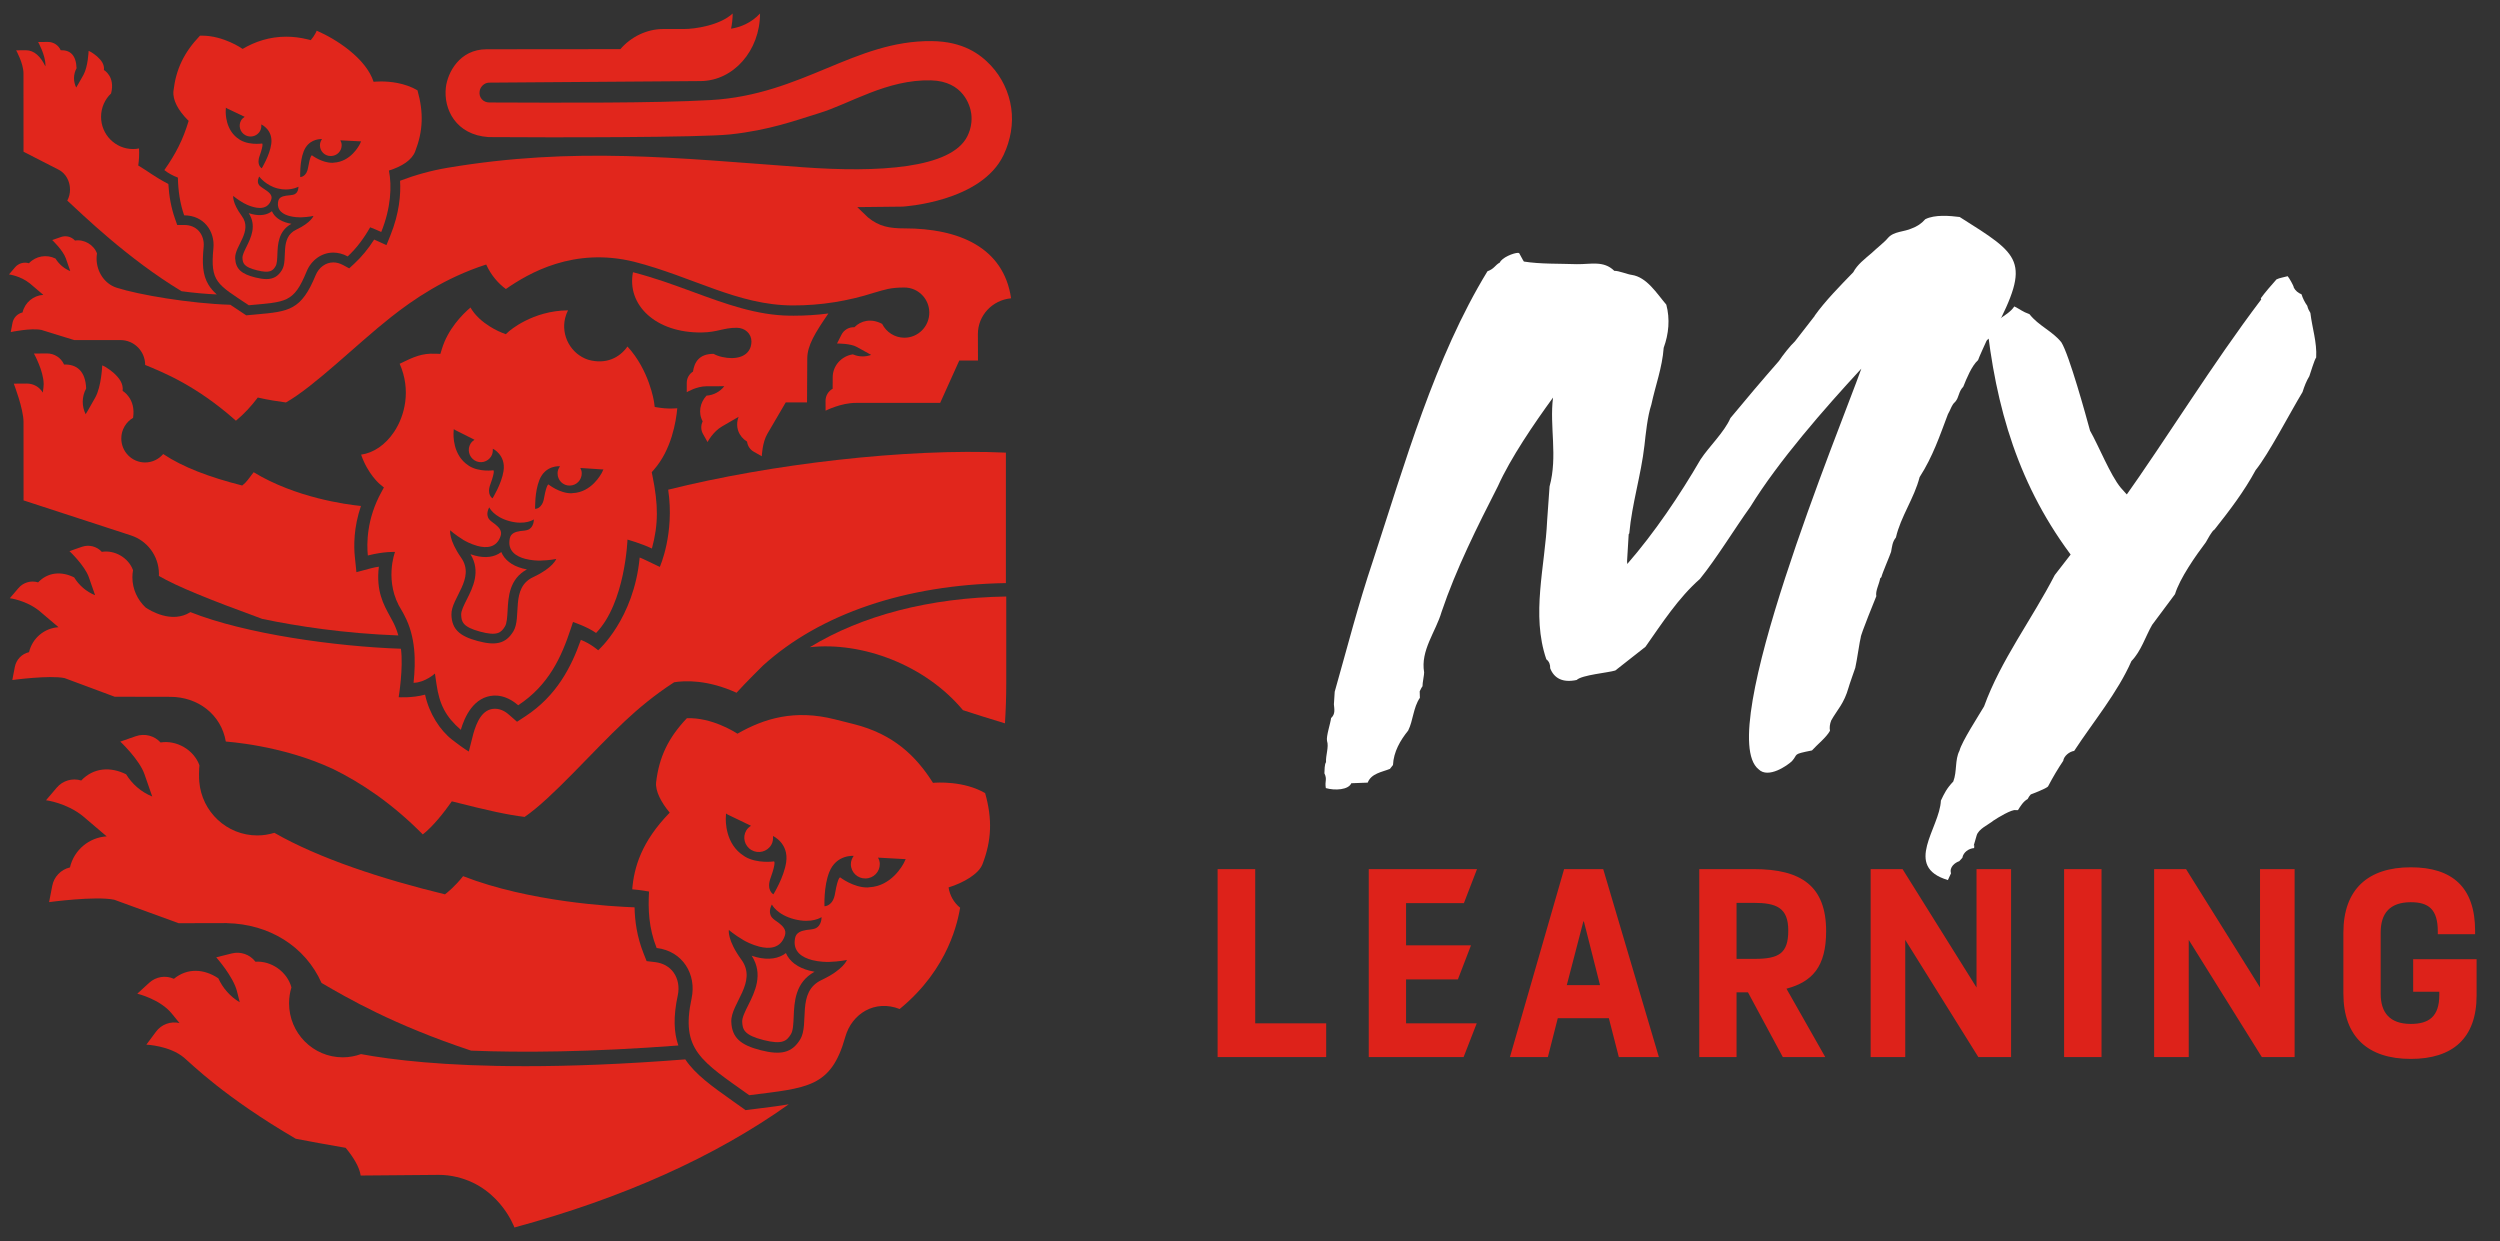 <svg width="139" height="69" viewBox="0 0 139 69" fill="none" xmlns="http://www.w3.org/2000/svg">
<rect x="0" y="0" width="139" height="69" fill="#333333" stroke="none"/>
<g clip-path="url(#clip0_3359_25770)">
<path fill-rule="evenodd" clip-rule="evenodd" d="M44.132 17.553C44.054 17.553 43.977 17.553 43.9 17.552C42.058 17.526 40.342 16.896 38.526 16.229C37.464 15.838 36.368 15.437 35.193 15.136C34.84 16.953 36.456 18.517 39.009 18.485C39.892 18.475 40.208 18.224 40.96 18.224C41.431 18.224 41.78 18.562 41.78 18.98C41.78 19.514 41.417 19.91 40.665 19.91C40.353 19.91 39.927 19.823 39.677 19.673C38.871 19.673 38.609 20.137 38.53 20.66C38.317 20.793 38.184 21.029 38.184 21.287L38.184 21.807C38.184 21.807 38.723 21.476 39.29 21.476C39.31 21.476 40.271 21.474 40.271 21.474C40.036 21.774 39.682 21.971 39.28 21.998C38.923 22.386 38.807 22.946 39.069 23.429C38.96 23.647 38.963 23.908 39.085 24.125L39.34 24.578C39.34 24.578 39.643 23.991 40.164 23.698C40.434 23.545 41.067 23.175 41.067 23.175C40.856 23.728 41.076 24.274 41.537 24.554C41.565 24.786 41.698 24.996 41.905 25.113L42.356 25.368C42.356 25.368 42.378 24.608 42.667 24.118C42.956 23.629 43.687 22.373 43.687 22.373H44.871L44.884 19.941C44.884 19.204 45.323 18.504 46.058 17.43C45.426 17.511 44.789 17.553 44.132 17.553Z" fill="#E1261C"/>
<path fill-rule="evenodd" clip-rule="evenodd" d="M50.294 12.698C49.473 12.698 48.881 12.603 48.255 12.084L47.664 11.516L50.184 11.488C50.184 11.488 54.564 11.245 55.804 8.608C56.186 7.796 56.352 6.883 56.224 6.005C56.099 5.121 55.694 4.281 55.089 3.639C54.487 2.995 53.538 2.306 51.815 2.285C47.518 2.235 44.604 5.282 39.496 5.565C36.311 5.74 31.299 5.713 27.207 5.698C26.87 5.697 26.622 5.429 26.665 5.098C26.684 4.845 26.911 4.608 27.177 4.595L38.932 4.508C40.775 4.508 42.258 2.816 42.258 0.75C41.757 1.291 41.152 1.514 40.648 1.595C40.703 1.323 40.736 1.041 40.736 0.75C40.033 1.409 38.638 1.613 38.044 1.613H36.884C35.955 1.613 35.08 2.05 34.493 2.732C34.493 2.732 27.223 2.739 27.056 2.739C25.534 2.739 24.882 4.062 24.79 4.861C24.65 6.069 25.345 7.5 27.16 7.622C30.667 7.649 38.958 7.649 40.597 7.473C42.801 7.237 44.268 6.681 45.548 6.29C47.26 5.768 49.316 4.407 51.765 4.468C53.568 4.513 53.944 5.885 54.001 6.311C54.06 6.741 53.979 7.181 53.79 7.565C52.9 9.379 48.824 9.603 44.631 9.298C37.569 8.784 31.95 8.146 24.9 9.326C23.956 9.484 23.071 9.735 22.244 10.05C22.288 10.786 22.211 11.845 21.701 13.101L21.487 13.628L20.972 13.395C20.919 13.37 20.862 13.345 20.804 13.32C20.473 13.836 20.104 14.284 19.701 14.657L19.416 14.921L19.075 14.737C18.892 14.639 18.709 14.59 18.529 14.59C18.112 14.59 17.727 14.869 17.55 15.302C16.748 17.257 16.067 17.319 14.244 17.482C14.129 17.492 13.691 17.533 13.691 17.533C13.691 17.533 12.93 17.027 12.807 16.945C10.577 16.878 7.705 16.391 6.479 15.995C5.817 15.781 5.369 15.112 5.369 14.369C5.369 14.275 5.378 14.182 5.393 14.092C5.213 13.6 4.668 13.293 4.17 13.375C3.973 13.159 3.667 13.081 3.392 13.177L2.903 13.347C2.903 13.347 3.502 13.91 3.663 14.372L3.907 15.074C3.564 14.935 3.279 14.688 3.086 14.376C2.599 14.132 1.997 14.227 1.608 14.637C1.329 14.551 1.026 14.64 0.836 14.863L0.5 15.258C0.5 15.258 1.143 15.338 1.662 15.76C1.672 15.767 2.409 16.394 2.409 16.394C1.861 16.428 1.383 16.815 1.253 17.372C0.969 17.437 0.751 17.664 0.695 17.952L0.597 18.463C0.597 18.463 1.725 18.222 2.309 18.346L4.123 18.907C4.123 18.907 6.018 18.908 6.698 18.908C7.456 18.908 8.071 19.527 8.071 20.291C9.062 20.699 10.925 21.438 13.117 23.392C13.597 22.996 13.97 22.58 14.333 22.103C14.897 22.235 15.515 22.326 15.898 22.377C17.497 21.47 19.795 19.169 21.73 17.639C22.978 16.653 24.74 15.443 27.033 14.707C27.301 15.309 27.727 15.781 28.127 16.069C29.401 15.183 31.9 13.727 35.257 14.553C38.534 15.394 41.021 16.974 44.075 16.982C45.651 16.987 47.167 16.734 48.587 16.279C49.205 16.104 49.48 15.986 50.284 15.986C51.049 15.986 51.669 16.611 51.669 17.382C51.669 18.152 51.049 18.777 50.284 18.777C49.743 18.777 49.275 18.464 49.047 18.008C48.432 17.68 47.85 17.834 47.506 18.194C47.203 18.177 46.919 18.343 46.782 18.616L46.539 19.1C46.539 19.1 47.287 19.09 47.638 19.29L48.436 19.732C48.289 19.786 48.131 19.817 47.965 19.817C47.771 19.817 47.587 19.774 47.419 19.702C46.785 19.797 46.298 20.332 46.298 20.978C46.298 20.978 46.296 21.597 46.295 21.614C46.052 21.75 45.898 22.008 45.9 22.291L45.903 22.834C45.903 22.834 46.746 22.401 47.583 22.401L52.274 22.4L53.335 20.047H54.376C54.376 20.047 54.371 18.597 54.371 18.567C54.371 17.532 55.181 16.681 56.216 16.585C55.803 13.751 53.31 12.698 50.294 12.698Z" fill="#E1261C"/>
<path fill-rule="evenodd" clip-rule="evenodd" d="M20.046 7.925L20.017 7.993C19.964 8.103 19.494 8.993 18.56 9.043L18.495 9.051C18.486 9.051 18.477 9.051 18.468 9.051C17.885 9.051 17.345 8.636 17.345 8.636C17.345 8.636 17.344 8.636 17.341 8.636C17.325 8.636 17.239 8.669 17.135 9.291C17.056 9.839 16.707 9.845 16.692 9.845C16.692 9.845 16.652 9.01 16.884 8.42C17.134 7.778 17.702 7.732 17.859 7.732C17.885 7.732 17.9 7.734 17.9 7.734H17.904C17.833 7.835 17.783 7.959 17.788 8.09C17.795 8.418 18.061 8.675 18.384 8.675C18.391 8.675 18.398 8.675 18.404 8.675C18.745 8.668 19.004 8.391 18.997 8.065C18.996 7.967 18.965 7.882 18.922 7.802L20.009 7.857L20.079 7.857L20.046 7.925ZM16.476 12.766C15.518 13.221 16.035 14.418 15.678 15.011C15.466 15.364 15.199 15.517 14.809 15.517C14.631 15.517 14.426 15.485 14.189 15.426C13.434 15.237 13.102 14.961 13.075 14.362C13.044 13.672 14.07 12.86 13.444 12.01C12.9 11.272 12.968 10.892 12.968 10.892C12.968 10.892 13.158 11.065 13.537 11.286C13.596 11.318 13.836 11.448 14.115 11.517C14.221 11.544 14.333 11.562 14.443 11.562C14.715 11.562 14.97 11.452 15.082 11.097C15.155 10.876 14.992 10.731 14.85 10.62C14.771 10.559 14.476 10.383 14.413 10.302C14.246 10.091 14.412 9.817 14.412 9.817C14.412 9.817 14.775 10.313 15.444 10.48C15.604 10.52 15.754 10.535 15.888 10.535C16.316 10.535 16.594 10.382 16.594 10.382C16.594 10.382 16.61 10.701 16.362 10.809C16.267 10.851 15.998 10.865 15.901 10.882C15.721 10.913 15.509 10.964 15.468 11.193C15.369 11.706 15.748 11.925 16.12 12.017C16.36 12.077 16.596 12.085 16.7 12.085C16.717 12.085 16.73 12.084 16.739 12.084C17.178 12.067 17.429 12.005 17.429 12.005C17.429 12.005 17.307 12.371 16.476 12.766ZM12.551 6.142L12.555 6.062L12.558 5.985L12.623 6.028L13.605 6.495C13.524 6.546 13.456 6.61 13.41 6.687C13.241 6.972 13.337 7.34 13.627 7.508C13.723 7.563 13.827 7.59 13.93 7.59C14.138 7.59 14.34 7.484 14.453 7.294C14.524 7.174 14.536 7.047 14.527 6.92H14.531C14.531 6.92 15.194 7.216 15.081 8.014C14.993 8.642 14.554 9.357 14.554 9.357C14.554 9.357 14.237 9.19 14.44 8.654C14.674 7.992 14.573 7.979 14.573 7.979C14.573 7.979 14.452 7.998 14.273 7.998C14.024 7.998 13.663 7.962 13.364 7.789L13.315 7.756C12.517 7.261 12.544 6.257 12.551 6.142ZM21.624 9.482C22.357 9.255 22.896 8.897 23.081 8.428C23.522 7.292 23.562 6.267 23.212 5.021C22.492 4.601 21.668 4.529 21.186 4.529C20.932 4.529 20.773 4.549 20.773 4.549C20.344 3.238 18.695 2.174 17.609 1.706C17.609 1.706 17.519 1.952 17.279 2.232C17.199 2.212 17.141 2.197 17.134 2.195C16.707 2.088 16.299 2.04 15.912 2.04C14.984 2.04 14.173 2.316 13.49 2.719C13.466 2.702 12.435 1.982 11.227 1.982C11.191 1.982 11.155 1.982 11.118 1.984C10.228 2.918 9.786 3.842 9.645 5.054C9.59 5.557 9.901 6.13 10.446 6.679C10.446 6.679 10.446 6.68 10.445 6.68L10.49 6.716C10.173 7.774 9.773 8.549 9.137 9.457C9.356 9.63 9.596 9.762 9.891 9.875C9.904 10.582 10.005 11.304 10.239 11.973C10.24 11.973 10.241 11.973 10.242 11.973C11.336 11.973 11.956 12.864 11.866 13.795C11.683 15.685 12.06 15.79 13.833 16.972C15.911 16.778 16.327 16.851 17.047 15.096C17.301 14.474 17.871 14.044 18.53 14.044C18.789 14.044 19.06 14.11 19.333 14.257C19.831 13.794 20.245 13.231 20.58 12.638C20.778 12.712 20.989 12.804 21.197 12.898C21.734 11.572 21.796 10.355 21.624 9.482Z" fill="#E1261C"/>
<path fill-rule="evenodd" clip-rule="evenodd" d="M12.607 51.324L12.614 51.327C14.963 51.375 16.972 52.614 17.878 54.652C19.339 55.503 21.857 56.973 26.192 58.415C28.987 58.528 32.78 58.504 37.717 58.129C37.462 57.403 37.431 56.522 37.684 55.342C37.784 54.883 37.7 54.421 37.455 54.076C37.222 53.748 36.864 53.546 36.419 53.493L35.952 53.439L35.778 52.998C35.413 52.075 35.298 51.217 35.282 50.448C34.047 50.404 29.424 50.149 25.749 48.715C25.285 49.3 24.851 49.642 24.741 49.725C21.241 48.875 17.736 47.728 15.255 46.305C14.955 46.397 14.638 46.45 14.307 46.45C12.611 46.45 11.22 45.136 11.08 43.464C11.059 43.326 11.064 42.709 11.089 42.55C10.771 41.68 9.809 41.138 8.928 41.282C8.58 40.901 8.039 40.764 7.552 40.933L6.689 41.233C6.689 41.233 7.747 42.228 8.032 43.044L8.464 44.286C7.858 44.041 7.353 43.604 7.013 43.052C6.152 42.621 5.205 42.671 4.517 43.396C4.024 43.244 3.488 43.4 3.153 43.795L2.559 44.494C2.559 44.494 3.696 44.634 4.613 45.381C4.63 45.392 5.932 46.502 5.932 46.502C4.965 46.561 4.119 47.245 3.889 48.229C3.388 48.344 3.001 48.746 2.904 49.255L2.73 50.158C2.73 50.158 5.321 49.807 6.354 50.026L9.933 51.33C9.933 51.33 11.411 51.327 12.607 51.324Z" fill="#E1261C"/>
<path fill-rule="evenodd" clip-rule="evenodd" d="M43.697 52.99C43.297 53.302 42.731 53.39 42.065 53.22C41.972 53.196 41.882 53.169 41.796 53.14C42.459 54.174 41.966 55.159 41.602 55.886C41.433 56.226 41.257 56.577 41.266 56.805C41.284 57.245 41.376 57.553 42.448 57.826C43.519 58.098 43.749 57.871 43.978 57.495C44.097 57.299 44.113 56.907 44.129 56.528C44.163 55.718 44.208 54.618 45.291 54.029C45.202 54.013 45.109 53.994 45.016 53.97C44.35 53.801 43.896 53.455 43.697 52.99Z" fill="#E1261C"/>
<path fill-rule="evenodd" clip-rule="evenodd" d="M50.313 47.854L50.273 47.945C50.202 48.092 49.572 49.272 48.33 49.332L48.244 49.343C47.455 49.357 46.716 48.784 46.716 48.784C46.716 48.784 46.593 48.728 46.433 49.654C46.323 50.398 45.841 50.387 45.841 50.387C45.841 50.387 45.792 49.277 46.106 48.493C46.497 47.5 47.46 47.587 47.46 47.587H47.465C47.37 47.722 47.303 47.887 47.308 48.061C47.316 48.506 47.683 48.854 48.125 48.842C48.578 48.835 48.924 48.468 48.916 48.034C48.916 47.904 48.875 47.791 48.818 47.684L50.264 47.764H50.357L50.313 47.854ZM45.681 54.487C44.267 55.151 45.02 56.918 44.491 57.791C44.032 58.547 43.406 58.674 42.294 58.392C41.183 58.109 40.695 57.699 40.66 56.817C40.618 55.799 42.136 54.609 41.218 53.353C40.421 52.262 40.523 51.702 40.523 51.702C40.523 51.702 40.803 51.958 41.36 52.286C41.447 52.335 41.801 52.527 42.21 52.631C42.757 52.771 43.403 52.751 43.639 52.017C43.748 51.692 43.509 51.479 43.299 51.313C43.184 51.224 43.008 51.125 42.914 51.005C42.67 50.693 42.916 50.29 42.916 50.29C42.916 50.29 43.191 50.861 44.175 51.111C45.16 51.361 45.678 50.992 45.678 50.992C45.678 50.992 45.699 51.462 45.333 51.62C45.193 51.681 44.99 51.682 44.846 51.706C44.581 51.751 44.268 51.825 44.206 52.162C44.057 52.918 44.614 53.242 45.161 53.382C45.571 53.485 45.975 53.485 46.074 53.484C46.721 53.462 47.091 53.371 47.091 53.371C47.091 53.371 46.908 53.911 45.681 54.487ZM41.363 47.589C40.305 46.927 40.346 45.592 40.357 45.439L40.362 45.333L40.367 45.23L40.454 45.287L41.757 45.914C41.648 45.982 41.557 46.066 41.495 46.169C41.269 46.547 41.394 47.036 41.78 47.261C42.158 47.485 42.653 47.359 42.879 46.982C42.974 46.823 42.991 46.653 42.979 46.486H42.985C42.985 46.486 43.865 46.883 43.711 47.942C43.589 48.778 43.001 49.726 43.001 49.726C43.001 49.726 42.581 49.502 42.853 48.791C43.169 47.911 43.035 47.894 43.035 47.894C43.035 47.894 42.109 48.032 41.428 47.634L41.363 47.589ZM54.623 48.056C55.135 46.737 55.182 45.546 54.774 44.098C53.576 43.399 52.055 43.51 51.874 43.526C50.948 42.06 49.697 40.819 47.47 40.26C47.469 40.259 47.47 40.26 47.47 40.26C47.43 40.25 46.449 40.003 46.409 39.993C44.182 39.434 42.5 39.938 41.001 40.794C40.832 40.683 39.564 39.883 38.191 39.933C37.157 41.019 36.644 42.093 36.48 43.5C36.428 43.979 36.765 44.619 37.236 45.184C35.66 46.799 35.25 48.235 35.152 49.446C35.623 49.482 36.077 49.568 36.086 49.57C36.03 50.553 36.065 51.588 36.508 52.708C37.969 52.88 38.738 54.186 38.452 55.514C37.835 58.381 38.994 58.995 41.658 60.894C44.889 60.48 46.204 60.483 46.996 57.659C47.362 56.352 48.65 55.562 50.02 56.101C52.791 53.838 53.264 51.129 53.384 50.47C53.383 50.47 53.384 50.47 53.384 50.47C53.037 50.192 52.807 49.783 52.74 49.341C53.584 49.076 54.409 48.597 54.623 48.056Z" fill="#E1261C"/>
<path fill-rule="evenodd" clip-rule="evenodd" d="M15.119 11.743C14.848 11.957 14.465 12.017 14.012 11.904C13.949 11.889 13.888 11.87 13.829 11.851C14.282 12.55 13.951 13.22 13.706 13.715C13.592 13.946 13.474 14.185 13.481 14.34C13.494 14.638 13.557 14.847 14.286 15.028C15.013 15.21 15.169 15.055 15.323 14.799C15.403 14.666 15.413 14.4 15.423 14.143C15.443 13.592 15.471 12.847 16.203 12.443C16.143 12.433 16.08 12.42 16.017 12.404C15.564 12.291 15.255 12.058 15.119 11.743Z" fill="#E1261C"/>
<path fill-rule="evenodd" clip-rule="evenodd" d="M45.027 35.984C47.934 35.667 51.441 36.967 53.54 39.485C54.116 39.673 54.953 39.941 55.875 40.218C55.922 39.497 55.947 38.766 55.947 38.024V33.166C51.691 33.234 47.924 34.214 45.027 35.984Z" fill="#E1261C"/>
<path fill-rule="evenodd" clip-rule="evenodd" d="M27.871 30.692C27.508 30.976 26.997 31.05 26.399 30.889C26.316 30.866 26.234 30.84 26.158 30.813C26.744 31.767 26.289 32.667 25.954 33.331C25.797 33.641 25.635 33.962 25.641 34.172C25.652 34.575 25.732 34.859 26.694 35.119C27.657 35.378 27.866 35.173 28.076 34.829C28.185 34.651 28.204 34.291 28.223 33.943C28.262 33.2 28.315 32.191 29.296 31.66C29.216 31.645 29.133 31.627 29.049 31.604C28.451 31.443 28.046 31.121 27.871 30.692Z" fill="#E1261C"/>
<path fill-rule="evenodd" clip-rule="evenodd" d="M33.513 26.176L33.479 26.253C33.418 26.377 32.88 27.376 31.841 27.417L31.77 27.426C31.11 27.431 30.499 26.937 30.499 26.937C30.499 26.937 30.396 26.888 30.253 27.675C30.154 28.307 29.752 28.294 29.752 28.294C29.752 28.294 29.722 27.349 29.991 26.684C30.328 25.842 31.132 25.924 31.132 25.924H31.137C31.055 26.039 30.997 26.178 31.001 26.326C31.003 26.706 31.306 27.005 31.675 26.998C32.054 26.996 32.347 26.686 32.345 26.317C32.345 26.206 32.312 26.11 32.266 26.019L33.473 26.099L33.551 26.099L33.513 26.176ZM29.647 32.087C28.366 32.683 29.026 34.312 28.54 35.108C28.118 35.798 27.552 35.909 26.554 35.639C25.556 35.37 25.122 34.989 25.099 34.179C25.073 33.245 26.452 32.167 25.639 31.006C24.933 29.997 25.031 29.484 25.031 29.484C25.031 29.484 25.28 29.721 25.778 30.028C25.856 30.073 26.173 30.253 26.54 30.352C27.032 30.485 27.614 30.473 27.834 29.802C27.936 29.505 27.723 29.306 27.535 29.152C27.433 29.069 27.275 28.977 27.192 28.866C26.975 28.577 27.202 28.21 27.202 28.21C27.202 28.21 27.442 28.737 28.327 28.975C29.212 29.214 29.681 28.88 29.681 28.88C29.681 28.88 29.696 29.312 29.364 29.453C29.237 29.507 29.054 29.507 28.925 29.527C28.686 29.567 28.403 29.631 28.343 29.94C28.201 30.632 28.699 30.935 29.191 31.068C29.558 31.167 29.922 31.171 30.012 31.17C30.595 31.156 30.929 31.076 30.929 31.076C30.929 31.076 30.759 31.57 29.647 32.087ZM25.219 24.036L25.224 23.945L25.23 23.858L25.301 23.907L26.383 24.451C26.292 24.509 26.215 24.58 26.163 24.666C25.97 24.986 26.07 25.404 26.39 25.599C26.703 25.793 27.118 25.69 27.311 25.37C27.392 25.236 27.407 25.092 27.399 24.949H27.404C27.404 24.949 28.136 25.294 27.996 26.195C27.886 26.905 27.385 27.707 27.385 27.707C27.385 27.707 27.036 27.513 27.271 26.91C27.543 26.164 27.432 26.148 27.432 26.148C27.432 26.148 26.657 26.258 26.092 25.913L26.038 25.874C25.16 25.302 25.208 24.165 25.219 24.036ZM36.236 26.255L36.357 26.116C37.335 25.002 37.59 23.44 37.656 22.7C37.389 22.721 37.035 22.727 36.673 22.67L36.403 22.628L36.365 22.355C36.363 22.336 36.108 20.591 34.886 19.265C34.46 19.881 33.696 20.282 32.705 20.002C31.75 19.691 31.179 18.668 31.424 17.679C31.46 17.53 31.514 17.388 31.582 17.255C29.587 17.271 28.304 18.416 28.29 18.429L28.123 18.581L27.913 18.501C27.855 18.479 26.685 18.023 26.158 17.098C25.695 17.494 24.904 18.298 24.568 19.405L24.485 19.676L24.204 19.666C23.448 19.638 23.021 19.835 22.221 20.225C22.869 21.692 22.506 23.122 21.912 24.011C21.43 24.733 20.77 25.182 20.078 25.278C20.444 26.347 21.101 26.903 21.109 26.909L21.344 27.104L21.198 27.374C20.381 28.864 20.386 30.235 20.452 30.885C21.365 30.653 21.963 30.687 21.963 30.687C21.963 30.687 21.325 32.36 22.335 33.942C22.392 34.03 22.436 34.126 22.486 34.22C23.119 35.413 23.12 36.758 22.994 37.963C23.628 37.955 24.183 37.448 24.183 37.448L24.269 38.038C24.432 39.166 24.778 39.846 25.621 40.578C25.833 39.85 26.344 38.723 27.471 38.673C28.06 38.65 28.541 38.976 28.81 39.213C30.512 38.099 31.222 36.516 31.733 34.964L31.859 34.582C31.859 34.582 32.657 34.847 33.142 35.193C34.767 33.518 34.888 30.002 34.888 30.002C34.888 30.002 35.671 30.219 36.246 30.498C36.609 29.157 36.609 28.073 36.273 26.436L36.236 26.255Z" fill="#E1261C"/>
<path fill-rule="evenodd" clip-rule="evenodd" d="M55.927 32.42C55.927 30.801 55.927 25.787 55.927 25.166C50.354 24.916 42.836 25.805 37.151 27.227C37.516 29.681 36.685 31.52 36.685 31.52L35.931 31.16C35.792 31.092 35.669 31.038 35.566 30.997C35.245 34.416 33.259 36.156 33.259 36.156C33.259 36.156 32.845 35.788 32.296 35.576C31.769 37.068 30.959 38.682 29.208 39.828L28.747 40.13L28.332 39.766C28.18 39.631 27.902 39.402 27.505 39.407C26.803 39.414 26.499 40.172 26.32 40.785L26.066 41.783C26.066 41.783 25.829 41.663 25.146 41.134C24.463 40.604 23.861 39.674 23.634 38.622C22.909 38.819 22.166 38.765 22.166 38.765C22.166 38.765 22.435 37.136 22.292 36.07C18.695 35.948 13.652 35.255 10.588 34.034C9.55 34.692 8.342 33.944 8.093 33.775C7.647 33.35 7.361 32.763 7.361 32.095C7.361 31.96 7.375 31.829 7.396 31.7C7.14 31.003 6.368 30.567 5.661 30.683C5.381 30.377 4.947 30.266 4.556 30.402L3.863 30.643C3.863 30.643 4.712 31.442 4.941 32.098L5.288 33.095C4.801 32.898 4.396 32.547 4.123 32.104C3.431 31.758 2.671 31.798 2.119 32.38C1.723 32.258 1.293 32.383 1.024 32.7L0.547 33.261C0.547 33.261 1.46 33.374 2.196 33.974C2.21 33.982 3.255 34.873 3.255 34.873C2.479 34.921 1.8 35.47 1.615 36.26C1.213 36.352 0.902 36.675 0.824 37.084L0.685 37.809C0.685 37.809 2.765 37.527 3.594 37.703L6.375 38.738C6.375 38.738 9.12 38.744 9.47 38.744C10.994 38.744 12.296 39.717 12.555 41.229C12.557 41.239 15.632 41.406 18.527 42.761C20.04 43.502 21.779 44.641 23.507 46.394C24.09 45.935 24.688 45.172 25.122 44.554C27.216 45.087 28.157 45.29 29.169 45.421C30.718 44.361 32.904 41.815 34.741 40.097C35.462 39.423 36.371 38.649 37.482 37.934C38.056 37.84 39.317 37.774 40.952 38.517C41.429 37.984 42.413 37.013 42.413 37.013C45.587 34.128 50.364 32.511 55.927 32.42Z" fill="#E1261C"/>
<path fill-rule="evenodd" clip-rule="evenodd" d="M11.598 15.842C11.253 15.282 11.237 14.618 11.323 13.729C11.356 13.392 11.257 13.069 11.052 12.841C10.856 12.624 10.576 12.509 10.241 12.509L9.853 12.51L9.724 12.141C9.522 11.563 9.4 10.921 9.36 10.229C8.553 9.807 8.231 9.523 7.687 9.202C7.731 8.895 7.748 8.575 7.73 8.254C7.622 8.275 7.512 8.287 7.398 8.287C6.415 8.287 5.619 7.484 5.619 6.495C5.619 5.982 5.834 5.521 6.176 5.195C6.421 4.252 5.779 3.894 5.779 3.894C5.814 3.586 5.639 3.355 5.396 3.135C5.396 3.135 5.112 2.893 4.927 2.83C4.927 2.83 4.897 3.701 4.639 4.166C4.381 4.632 4.237 4.866 4.237 4.866C4.159 4.71 4.115 4.535 4.115 4.348C4.115 4.147 4.167 3.958 4.257 3.793C4.231 3.072 3.909 2.776 3.376 2.793C3.251 2.511 2.972 2.33 2.665 2.332L2.12 2.336C2.12 2.336 2.526 3.061 2.526 3.616C2.526 3.636 2.525 3.661 2.523 3.689C2.263 3.143 1.9 2.794 1.444 2.794L0.898 2.798C0.898 2.798 1.305 3.523 1.305 4.079C1.305 4.635 1.308 8.436 1.308 8.436C1.922 8.751 2.963 9.283 3.269 9.44C3.652 9.638 3.889 10.066 3.893 10.531C3.896 10.756 3.84 10.968 3.741 11.153C4.554 11.899 7.102 14.389 10.094 16.192C10.74 16.279 11.409 16.343 12.054 16.371C11.868 16.205 11.717 16.036 11.598 15.842Z" fill="#E1261C"/>
<path fill-rule="evenodd" clip-rule="evenodd" d="M21.845 34.565C21.797 34.474 21.748 34.385 21.699 34.296C21.309 33.586 20.906 32.854 21.064 31.509C20.939 31.526 20.793 31.552 20.64 31.593L19.817 31.812L19.729 30.959C19.669 30.372 19.658 29.332 20.069 28.132C19.25 28.05 16.432 27.674 14.103 26.256C13.811 26.624 13.735 26.785 13.468 26.995C11.638 26.531 10.164 25.974 9.073 25.244C8.831 25.53 8.47 25.713 8.067 25.713C7.336 25.713 6.744 25.116 6.744 24.38C6.744 23.89 7.007 23.463 7.399 23.231C7.566 22.151 6.819 21.735 6.819 21.735C6.866 21.324 6.632 21.016 6.308 20.723C6.308 20.723 5.93 20.4 5.683 20.316C5.683 20.316 5.643 21.477 5.299 22.098C4.955 22.719 4.763 23.031 4.763 23.031C4.66 22.823 4.6 22.589 4.6 22.34C4.6 22.072 4.67 21.82 4.79 21.6C4.755 20.639 4.271 20.244 3.562 20.268C3.395 19.891 3.023 19.65 2.613 19.652L1.886 19.657C1.886 19.657 2.428 20.623 2.428 21.365C2.428 21.456 2.411 21.617 2.381 21.828C2.195 21.518 1.86 21.324 1.493 21.326L0.766 21.331C0.766 21.331 1.308 22.726 1.308 23.467C1.308 24.183 1.309 27.589 1.31 27.822L7.292 29.773C8.18 30.065 8.827 30.901 8.837 31.895C8.837 31.938 8.836 31.98 8.834 32.023C9.849 32.61 11.591 33.318 14.578 34.41C16.534 34.819 19.13 35.218 22.147 35.331C22.074 35.07 21.976 34.812 21.845 34.565Z" fill="#E1261C"/>
<path fill-rule="evenodd" clip-rule="evenodd" d="M42.3 61.617C42.126 61.639 41.455 61.724 41.455 61.724C41.455 61.724 40.898 61.328 40.752 61.225C39.595 60.405 38.665 59.746 38.102 58.902C34.619 59.175 31.676 59.28 29.213 59.28C24.681 59.28 21.768 58.925 20.07 58.608C19.753 58.723 19.412 58.787 19.056 58.787C17.408 58.787 16.072 57.441 16.072 55.781C16.072 55.474 16.118 55.178 16.203 54.899C15.967 54.023 15.075 53.41 14.204 53.472C13.897 53.07 13.382 52.888 12.892 53.01L12.022 53.227C12.022 53.227 12.969 54.291 13.176 55.114L13.33 55.727C12.804 55.414 12.391 54.946 12.138 54.393C11.353 53.869 10.426 53.801 9.669 54.422C9.208 54.214 8.669 54.301 8.295 54.643L7.633 55.25C7.633 55.25 8.894 55.546 9.555 56.359C9.626 56.447 9.768 56.627 9.98 56.882C9.489 56.766 8.976 56.954 8.674 57.361L8.137 58.083C8.137 58.083 9.432 58.134 10.233 58.806C10.671 59.177 12.482 61 16.445 63.314C17.058 63.436 18.297 63.661 19.218 63.819C19.664 64.355 19.988 64.903 20.054 65.36L24.392 65.323C24.559 65.324 24.728 65.33 24.899 65.352C27.692 65.704 28.602 68.248 28.602 68.248C34.65 66.608 39.752 64.315 43.853 61.4C43.378 61.482 42.861 61.547 42.3 61.617Z" fill="#E1261C"/>
<path d="M110.903 18.391C112.939 14.485 112.343 14.204 108.958 12.065C108.429 11.998 107.574 11.919 107.045 12.189C106.843 12.425 106.584 12.594 106.303 12.696C105.875 12.898 105.302 12.853 104.975 13.225C104.762 13.483 104.357 13.787 104.064 14.069C103.671 14.406 103.266 14.71 103.041 15.138C102.321 15.881 101.477 16.736 100.892 17.558H100.903L99.801 18.976C99.542 19.213 99.104 19.776 98.912 20.068C98.08 21.014 96.944 22.353 96.213 23.242C95.864 24.042 95.02 24.829 94.548 25.55C93.389 27.542 91.995 29.613 90.476 31.358L90.465 31.2L90.555 29.703C90.566 29.692 90.577 29.669 90.588 29.658C90.735 28.015 91.241 26.428 91.432 24.762C91.5 24.143 91.601 23.141 91.814 22.5C92.04 21.441 92.422 20.44 92.501 19.337C92.782 18.571 92.861 17.738 92.647 16.939C92.118 16.32 91.567 15.408 90.723 15.284C90.465 15.251 90.004 15.048 89.756 15.059C89.16 14.474 88.451 14.699 87.675 14.688C86.708 14.654 85.639 14.688 84.728 14.542C84.649 14.429 84.525 14.17 84.469 14.08C84.469 14.08 84.447 14.069 84.413 14.058C84.143 14.058 83.502 14.328 83.389 14.598C83.119 14.744 83.086 14.947 82.703 15.082C79.767 19.888 78.102 25.797 76.348 31.144C75.481 33.733 74.93 35.928 74.21 38.46L74.165 39.158C74.188 39.44 74.255 39.698 74.008 39.924C73.974 40.227 73.727 40.937 73.783 41.195C73.895 41.533 73.704 41.983 73.727 42.377C73.637 42.501 73.648 42.828 73.637 42.996C73.805 43.345 73.648 43.413 73.716 43.818C74.222 43.964 74.975 43.919 75.133 43.548L76.044 43.514C76.246 42.996 76.843 42.929 77.281 42.749L77.45 42.535C77.484 41.803 77.855 41.162 78.294 40.621C78.575 40.059 78.575 39.338 78.946 38.798L78.935 38.438C78.98 38.348 79.036 38.224 79.092 38.156C79.081 37.999 79.194 37.481 79.182 37.38C78.969 36.164 79.835 35.117 80.15 34.026C80.96 31.628 82.129 29.298 83.288 27.024C83.985 25.471 85.29 23.558 86.348 22.105C86.145 23.715 86.618 25.358 86.156 27.047L86.022 28.927C85.909 31.482 85.121 34.172 85.977 36.659C86.134 36.772 86.201 36.963 86.19 37.155C86.404 37.706 86.876 37.976 87.664 37.807C87.945 37.526 89.43 37.402 89.812 37.279L91.488 35.962C92.422 34.633 93.322 33.238 94.514 32.191C95.437 31.054 96.472 29.354 97.315 28.184C98.879 25.64 101.443 22.713 103.491 20.496C102.31 23.816 95.279 40.779 97.776 42.771C98.316 43.312 99.385 42.557 99.632 42.321C100.004 41.905 99.621 41.95 100.746 41.724C101.038 41.398 101.533 41.015 101.747 40.633C101.713 40.453 101.736 40.261 101.815 40.059C102.163 39.44 102.523 39.136 102.782 38.224C102.793 38.156 103.153 37.132 103.153 37.132C103.243 36.749 103.412 35.556 103.457 35.444C103.434 35.32 104.312 33.181 104.323 33.148C104.267 32.844 104.481 32.495 104.537 32.157L104.604 32.09C104.66 31.853 105.054 30.953 105.144 30.683C105.2 30.39 105.212 30.131 105.414 29.883C105.673 28.735 106.438 27.688 106.73 26.529C107.473 25.37 107.844 24.244 108.305 23.029C108.429 22.837 108.519 22.488 108.71 22.342C108.935 22.083 108.879 21.79 109.16 21.498C109.329 21.07 109.632 20.327 109.981 20.023C110.004 19.922 110.454 18.943 110.454 18.943C110.465 18.931 110.476 18.931 110.476 18.92V18.909C110.679 18.774 110.836 18.594 110.903 18.391Z" fill="white"/>
<path d="M114.244 31.973C112.98 34.426 111.245 36.702 110.314 39.276C110.038 39.751 109.073 41.231 108.947 41.74C108.682 42.248 108.82 42.889 108.602 43.452C108.234 43.839 108.108 44.104 107.913 44.513C107.855 46.037 105.787 48.181 108.303 48.932L108.476 48.556C108.372 48.203 108.705 47.96 108.935 47.882L109.108 47.694C109.154 47.396 109.452 47.175 109.763 47.153C109.763 47.098 109.763 47.054 109.774 47.009H109.74L109.9 46.457C110.004 46.081 110.567 45.849 110.831 45.628C111.073 45.463 111.865 44.988 112.072 45.043H112.199C112.336 44.822 112.497 44.557 112.739 44.424C112.785 44.325 112.842 44.248 112.911 44.17C112.911 44.17 113.807 43.839 113.876 43.717C114.14 43.209 114.439 42.712 114.715 42.303C114.749 42.038 115.06 41.784 115.324 41.751C116.37 40.149 117.737 38.514 118.507 36.757C119.047 36.205 119.288 35.387 119.656 34.746L120.931 33.034C121.196 32.161 122.069 30.913 122.644 30.151C122.724 30.018 122.977 29.521 123.126 29.443C123.965 28.383 124.769 27.333 125.413 26.14C126.125 25.267 127.332 22.936 128.021 21.798C128.125 21.467 128.239 21.18 128.4 20.915C128.458 20.76 128.676 20.009 128.78 19.876C128.826 19.014 128.561 18.263 128.458 17.401C128.377 17.269 128.32 17.158 128.285 17.004C128.148 16.816 128.033 16.584 127.964 16.363C127.768 16.285 127.631 16.164 127.539 15.998C127.527 15.877 127.274 15.446 127.194 15.357C127.01 15.413 126.746 15.446 126.573 15.534C126.309 15.832 125.93 16.263 125.7 16.584L125.723 16.65C122.965 20.296 120.587 24.207 117.944 27.93L117.565 27.687L114.244 31.973Z" fill="white"/>
<path d="M119.975 29.717C119.701 28.911 118.552 27.858 117.914 27.117C117.334 26.418 116.696 24.806 116.207 23.947C115.98 23.108 115.046 19.724 114.614 19.036C114.124 18.413 113.339 18.112 112.838 17.467C112.44 17.327 112.326 17.198 111.996 17.037C111.62 17.617 110.641 17.854 110.402 18.52L110.539 18.595C111.153 23.517 112.61 27.88 115.968 31.898L115.592 32.146L120.43 29.61L119.975 29.717Z" fill="white"/>
<path d="M67.699 48.323V58.774H73.736V56.899H69.79V48.323H67.699ZM76.103 48.323V58.774H81.376L82.105 56.899H78.177V54.455H81.059L81.788 52.559H78.177V50.215H81.393L82.122 48.323H76.103ZM86.964 48.323L83.952 58.774H86.061L86.612 56.612H89.452L90.007 58.774H92.234L89.139 48.323H86.964ZM88.034 51.235H88.065L88.961 54.772H87.114L88.034 51.235ZM94.479 48.323V58.774H96.552V55.174H97.187L99.125 58.774H101.485L99.327 54.971C100.766 54.587 101.533 53.749 101.533 51.773C101.533 49.276 100.163 48.323 97.522 48.323H94.479ZM96.552 50.198H97.487C98.776 50.198 99.428 50.467 99.428 51.738C99.428 53.009 98.909 53.313 97.556 53.313H96.552V50.198ZM104.008 48.323V58.774H105.932V52.258L109.996 58.774H111.816V48.323H109.895V54.905L105.782 48.323H104.008ZM114.764 48.323V58.774H116.845V48.323H114.764ZM119.77 48.323V58.774H121.694V52.258L125.758 58.774H127.581V48.323H125.657V54.905L121.544 48.323H119.77ZM132.366 51.839C132.366 50.792 132.868 50.163 134.039 50.163C135.04 50.163 135.542 50.565 135.542 51.79V51.94H137.616V51.755C137.616 49.343 136.361 48.222 134.039 48.222C131.662 48.222 130.292 49.444 130.292 51.857V55.24C130.292 57.653 131.662 58.875 134.039 58.875C136.361 58.875 137.699 57.737 137.699 55.341V53.33H134.172V55.139H135.625V55.324C135.625 56.529 135.04 56.93 134.039 56.93C132.868 56.93 132.366 56.295 132.366 55.258V51.839Z" fill="#DD221A"/>
</g>
<defs>
<clipPath id="clip0_3359_25770">
<rect width="138.133" height="67.5" fill="white" transform="translate(0.5 0.75)"/>
</clipPath>
</defs>
</svg>
